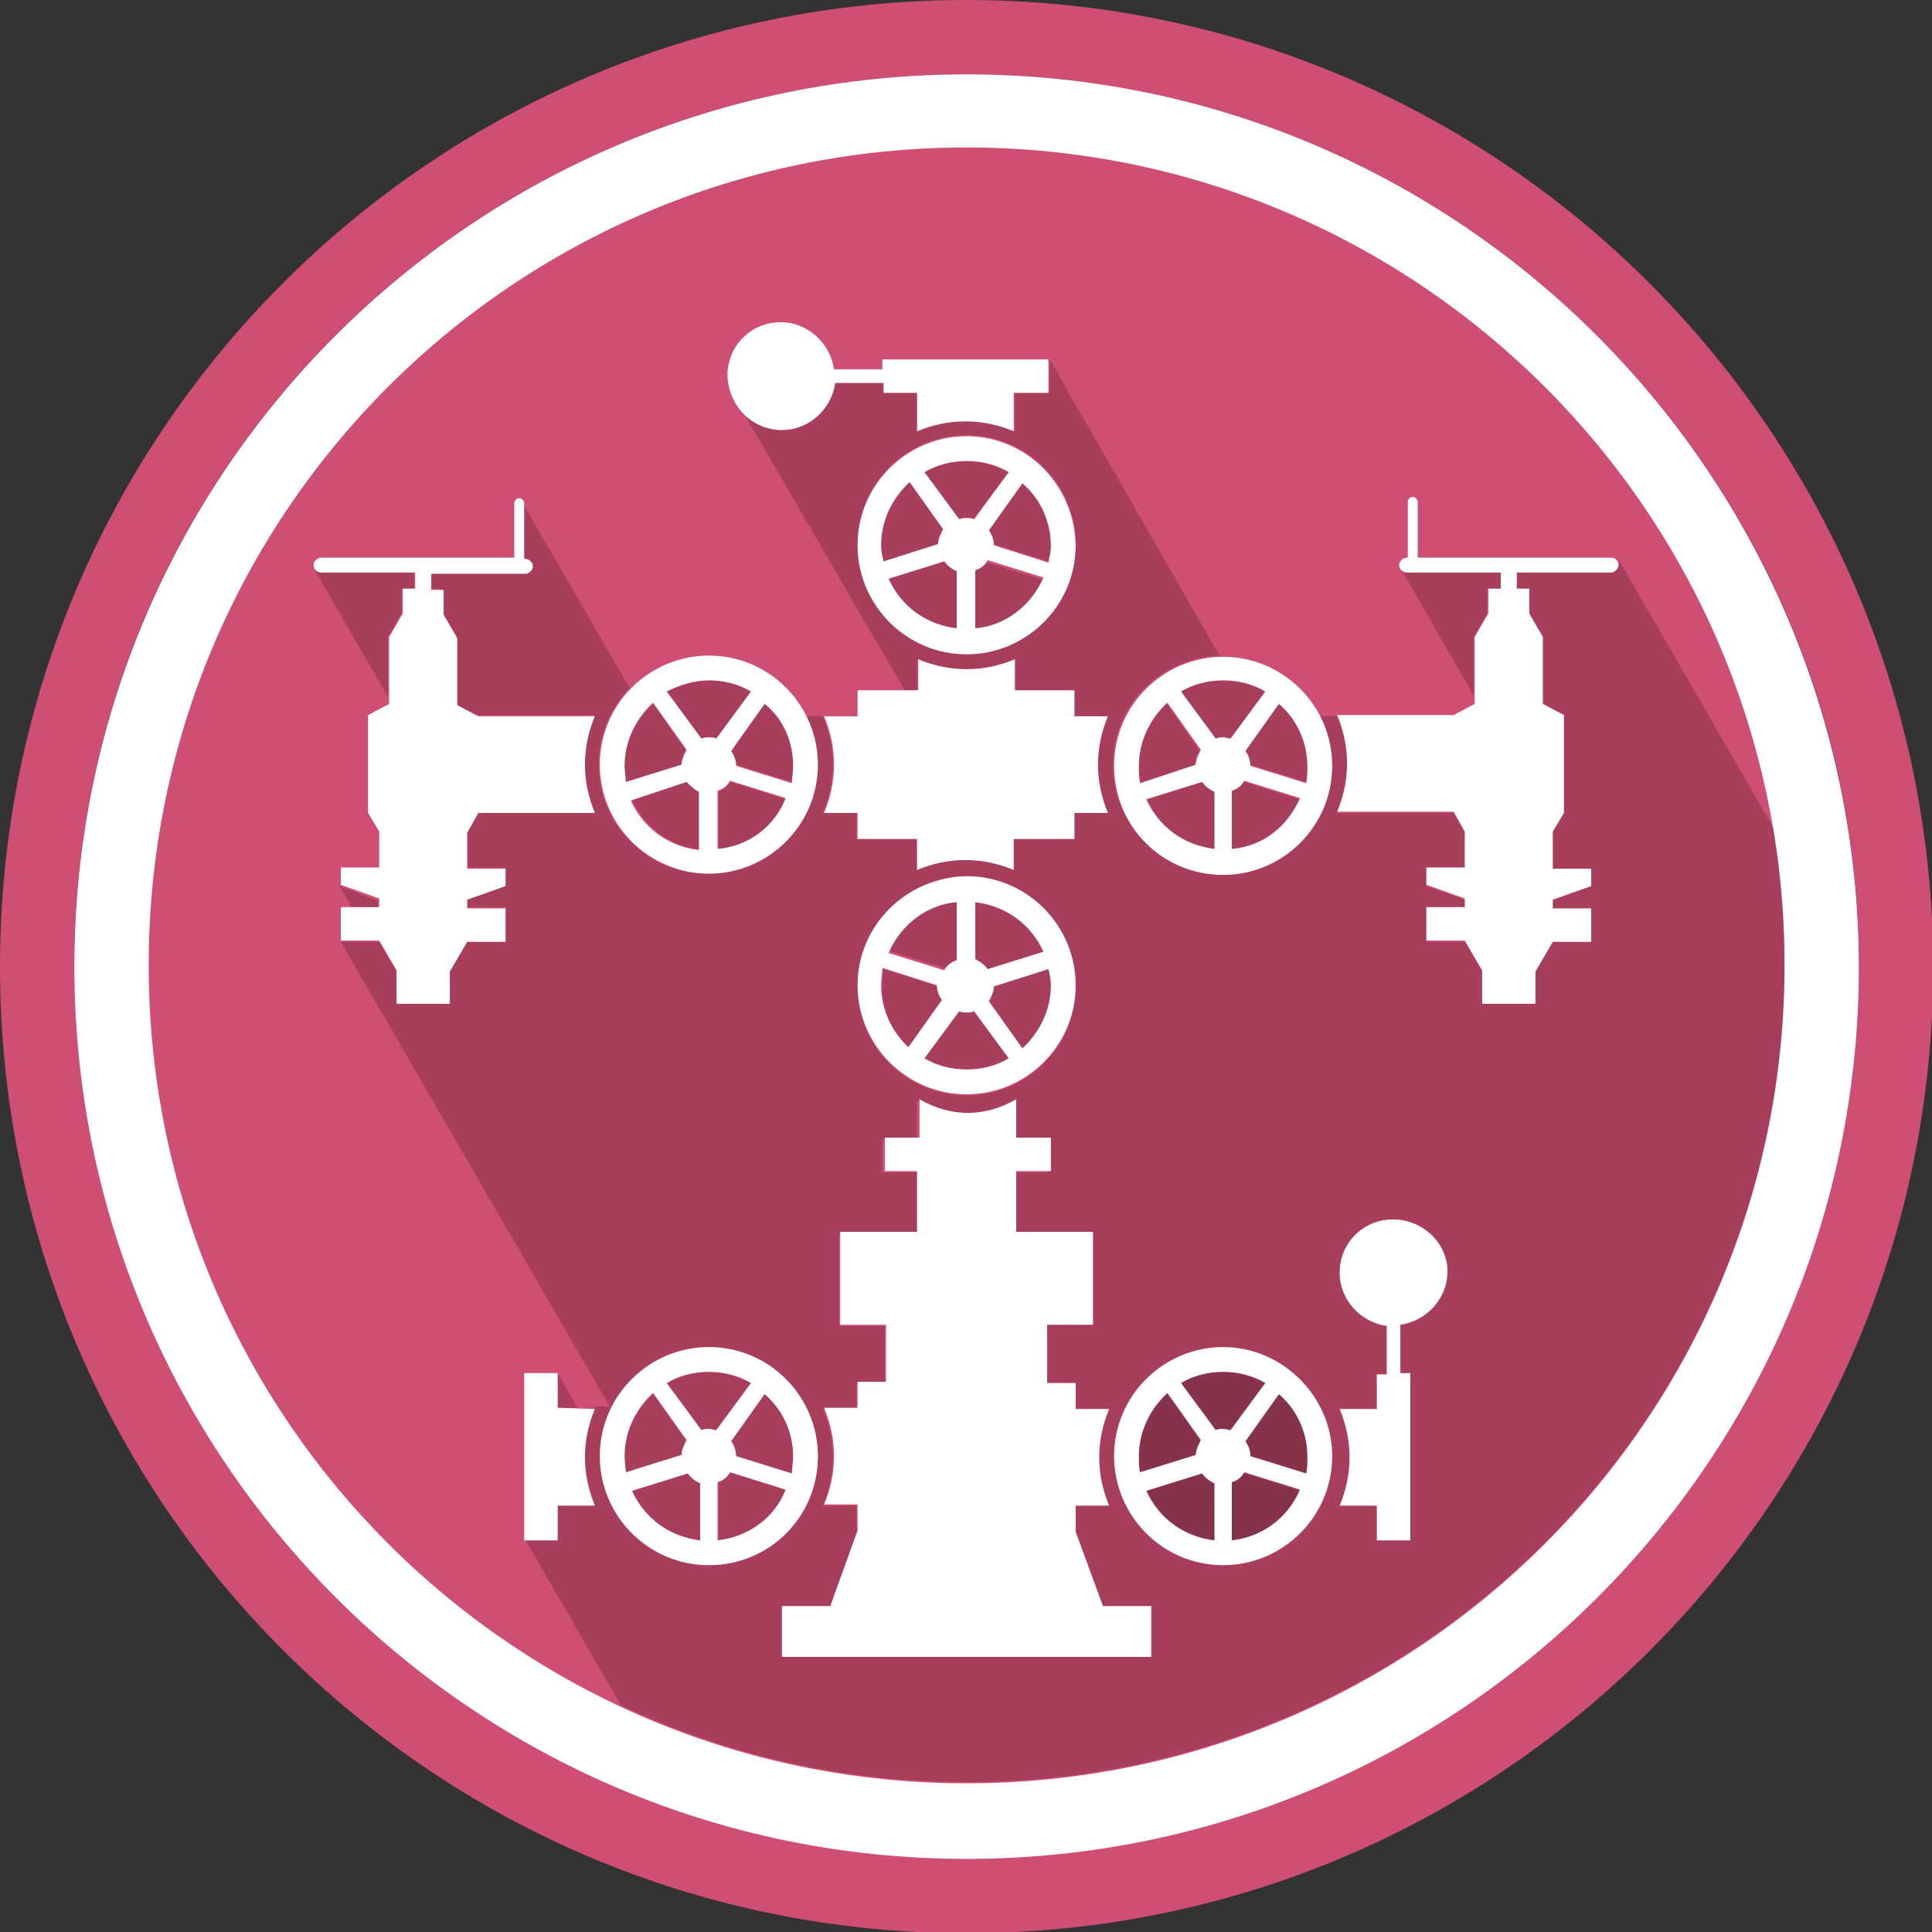 <?xml version="1.0" encoding="utf-8"?>
<!-- Generator: Adobe Illustrator 21.0.1, SVG Export Plug-In . SVG Version: 6.00 Build 0)  -->
<svg version="1.1" id="Слой_1" xmlns="http://www.w3.org/2000/svg" xmlns:xlink="http://www.w3.org/1999/xlink" x="0px" y="0px"
	 viewBox="0 0 155.9 155.9" style="enable-background:new 0 0 155.9 155.9;" xml:space="preserve">
<rect x="0" y="0" width="155.9" height="155.9" fill="#333333" stroke="none"/>
<style type="text/css">
	.st0{fill:#CF4E73;}
	.st1{fill:#FFFFFF;}
	.st2{opacity:0.2;}
</style>
<g>
	<circle class="st0" cx="78" cy="78" r="72"/>
</g>
<path class="st0" d="M78,0C34.9,0,0,34.9,0,78c0,43.1,34.9,78,78,78c43.1,0,78-34.9,78-78C155.9,34.9,121,0,78,0z M78,149.9
	c-39.7,0-72-32.2-72-72C6,38.2,38.2,6,78,6c39.7,0,72,32.2,72,72C149.9,117.7,117.7,149.9,78,149.9z"/>
<path class="st1" d="M78,6C38.2,6,6,38.2,6,78c0,39.7,32.2,72,72,72c39.7,0,72-32.2,72-72C149.9,38.2,117.7,6,78,6z M78,143.9
	c-36.4,0-66-29.5-66-66s29.5-66,66-66c36.4,0,66,29.5,66,66S114.4,143.9,78,143.9z"/>
<g class="st2">
	<path d="M76.1,42.7l-2.7-3.8c-1.4,1.2-2.3,3-2.3,5.1c0,0.5,0.1,1,0.1,1.4l4.4-1.4C75.8,43.5,75.9,43.1,76.1,42.7z"/>
	<path d="M63.4,64.5L59,63.1c-0.3,0.4-0.6,0.6-1,0.8v4.7C60.4,68.3,62.5,66.7,63.4,64.5z"/>
	<path d="M64,61.8c0-2-0.9-3.8-2.3-5.1L59,60.5c0.2,0.4,0.4,0.8,0.4,1.2l4.5,1.4C64,62.7,64,62.2,64,61.8z"/>
	<polygon points="30.5,73.4 30.5,72.7 27.4,71.5 28.5,73.4 	"/>
	<path d="M71.7,46.7c1,2.2,3,3.7,5.5,4v-4.7c-0.4-0.1-0.8-0.4-1-0.8L71.7,46.7z"/>
	<path d="M82.5,38.9l-2.7,3.8c0.2,0.4,0.4,0.8,0.4,1.2l4.4,1.4c0.1-0.5,0.2-0.9,0.2-1.4C84.8,42,83.9,40.2,82.5,38.9z"/>
	<path d="M79.8,80.8l2.7,3.8c1.4-1.2,2.3-3,2.3-5.1c0-0.5-0.1-1-0.2-1.4l-4.4,1.4C80.2,80,80,80.4,79.8,80.8z"/>
	<path d="M78.7,46.1v4.7c2.5-0.3,4.5-1.8,5.5-4l-4.5-1.4C79.5,45.6,79.1,45.9,78.7,46.1z"/>
	<path d="M78,37.2c-1.2,0-2.4,0.3-3.4,0.9l2.8,3.8c0.2-0.1,0.4-0.1,0.6-0.1s0.4,0,0.6,0.1l2.8-3.8C80.3,37.5,79.2,37.2,78,37.2z"/>
	<path d="M50.5,63.2l4.5-1.4c0-0.5,0.2-0.9,0.4-1.2l-2.7-3.8c-1.4,1.2-2.3,3-2.3,5.1C50.4,62.2,50.5,62.7,50.5,63.2z"/>
	<path d="M98,68.5v-4.7c-0.4-0.1-0.8-0.4-1-0.8l-4.5,1.4C93.5,66.7,95.5,68.3,98,68.5z"/>
	<path d="M57.2,59.5c0.2,0,0.4,0,0.6,0.1l2.8-3.8c-1-0.6-2.2-0.9-3.4-0.9c-1.2,0-2.4,0.3-3.4,0.9l2.8,3.8
		C56.8,59.6,57,59.5,57.2,59.5z"/>
	<path d="M120.1,47.5h1v-1.3h-7.6c-0.1,0-0.3-0.1-0.4-0.2l5.8,10.1v-4.7l1.1-1.9V47.5z"/>
	<path d="M98.7,59.5c0.2,0,0.4,0,0.6,0.1l2.8-3.8c-1-0.6-2.2-0.9-3.4-0.9c-1.2,0-2.4,0.3-3.4,0.9l2.8,3.8
		C98.3,59.6,98.5,59.5,98.7,59.5z"/>
	<path d="M94.1,56.7c-1.4,1.2-2.3,3-2.3,5.1c0,0.5,0.1,1,0.1,1.4l4.5-1.4c0-0.5,0.2-0.9,0.4-1.2L94.1,56.7z"/>
	<path d="M56.5,68.5v-4.7c-0.4-0.1-0.8-0.4-1-0.8L51,64.5C52,66.7,54,68.3,56.5,68.5z"/>
	<path d="M84.2,76.8c-1-2.2-3-3.7-5.5-4v4.7c0.4,0.1,0.8,0.4,1,0.8L84.2,76.8z"/>
	<path d="M105.5,61.8c0-2-0.9-3.8-2.3-5.1l-2.7,3.8c0.2,0.4,0.4,0.8,0.4,1.2l4.5,1.4C105.5,62.7,105.5,62.2,105.5,61.8z"/>
	<path d="M104.9,64.5l-4.5-1.4c-0.3,0.3-0.6,0.6-1,0.8v4.7C101.9,68.3,103.9,66.7,104.9,64.5z"/>
	<path d="M31.3,51.4l1.1-1.9v-2h1v-1.3h-7.6c-0.2,0-0.3-0.1-0.4-0.2l5.9,10.2L31.3,51.4L31.3,51.4z"/>
	<path d="M59,118.8c-0.3,0.4-0.6,0.6-1,0.8v4.7c2.5-0.3,4.5-1.8,5.5-4L59,118.8z"/>
	<path d="M99.4,119.6v4.7c2.5-0.3,4.5-1.8,5.5-4l-4.5-1.4C100.2,119.2,99.8,119.5,99.4,119.6z"/>
	<path d="M92.5,120.3c1,2.2,3,3.7,5.5,4v-4.7c-0.4-0.1-0.8-0.4-1-0.8L92.5,120.3z"/>
	<path d="M96.9,116.3l-2.7-3.8c-1.4,1.2-2.3,3-2.3,5.1c0,0.5,0.1,1,0.1,1.4l4.5-1.4C96.5,117,96.6,116.6,96.9,116.3z"/>
	<path d="M98.7,110.7c-1.2,0-2.4,0.3-3.4,0.9l2.8,3.8c0.2-0.1,0.4-0.1,0.6-0.1s0.4,0,0.6,0.1l2.8-3.8
		C101.1,111.1,99.9,110.7,98.7,110.7z"/>
	<polygon points="45,110.8 45,113.6 46.6,113.6 	"/>
	<path d="M103.2,112.5l-2.7,3.8c0.2,0.4,0.4,0.8,0.4,1.2l4.5,1.4c0.1-0.5,0.1-0.9,0.1-1.4C105.5,115.5,104.6,113.7,103.2,112.5z"/>
	<path d="M78,86.3c1.2,0,2.4-0.3,3.4-0.9l-2.8-3.8c-0.2,0.1-0.4,0.1-0.6,0.1c-0.2,0-0.4,0-0.6-0.1l-2.8,3.8
		C75.6,86,76.7,86.3,78,86.3z"/>
	<path d="M59.4,117.5l4.5,1.4c0.1-0.5,0.1-0.9,0.1-1.4c0-2-0.9-3.8-2.3-5.1l-2.7,3.8C59.3,116.6,59.4,117,59.4,117.5z"/>
	<path d="M73.4,84.6l2.7-3.8c-0.2-0.4-0.4-0.8-0.4-1.2l-4.4-1.4c-0.1,0.5-0.1,0.9-0.1,1.4C71.1,81.5,72,83.3,73.4,84.6z"/>
	<path d="M57.2,110.7c-1.2,0-2.4,0.3-3.4,0.9l2.8,3.8c0.2-0.1,0.4-0.1,0.6-0.1c0.2,0,0.4,0,0.6,0.1l2.8-3.8
		C59.6,111.1,58.4,110.7,57.2,110.7z"/>
	<path d="M77.2,77.4v-4.7c-2.5,0.3-4.5,1.8-5.5,4l4.5,1.4C76.5,77.9,76.8,77.6,77.2,77.4z"/>
	<path d="M55.4,116.3l-2.7-3.8c-1.4,1.2-2.3,3-2.3,5.1c0,0.5,0.1,1,0.2,1.4l4.5-1.4C55,117,55.2,116.6,55.4,116.3z"/>
	<path d="M51,120.3c1,2.2,3,3.7,5.5,4v-4.7c-0.4-0.1-0.8-0.4-1-0.8L51,120.3z"/>
</g>
<g class="st2">
	<path d="M130.6,45.6c0,0.3-0.3,0.6-0.6,0.6h-7.6v1.3h1v2l1.1,1.9v5.4l1.7,0.9v7.9l-0.9,1.5v3h3.1v1.4l-3.1,1.1v0.7h3.1v2.7h-3.1v0
		l-1.4,2.4V81h-4.3v-2.6l-1.4-2.4v0h-3.1v-2.7h3.1v-0.7l-3.1-1.1h0v-1.4h3.1v-2.9l-0.9-1.6h-9.4c0.5-1.2,0.8-2.5,0.8-3.9
		c0-1.4-0.3-2.7-0.8-3.9h-1.4c0.6,1.2,0.9,2.5,0.9,3.9c0,4.8-3.9,8.8-8.8,8.8c-4.8,0-8.8-3.9-8.8-8.8c0-4.8,3.8-8.6,8.6-8.8L84.7,29
		v2.7h-2.8v3.1C80.7,34.3,79.4,34,78,34c-1.4,0-2.7,0.3-3.9,0.8v-3.1h-2.8v-0.8h-3.9c-0.3,2.1-2.1,3.8-4.3,3.8c-1.1,0-2.2-0.5-3-1.2
		L73,55.7h1v-2.5c1.2,0.5,2.5,0.8,3.9,0.8c1.4,0,2.7-0.3,3.9-0.8v2.5h4.9v2.1h2.7c-0.5,1.2-0.8,2.5-0.8,3.9c0,1.4,0.3,2.7,0.8,3.9
		h-2.7v2.1h-4.9v2.5c-1.2-0.5-2.5-0.8-3.9-0.8c-1.4,0-2.7,0.3-3.9,0.8v-2.5h-4.9v-2.1h-2.7c0.5-1.2,0.8-2.5,0.8-3.9
		c0-1.4-0.3-2.7-0.8-3.9H65c0.6,1.2,0.9,2.5,0.9,3.9c0,4.8-3.9,8.8-8.8,8.8c-4.8,0-8.8-3.9-8.8-8.8c0-2.4,1-4.6,2.5-6.2l-8.8-15.2
		c0,0,0,0.1,0,0.1V45h0.1c0.3,0,0.6,0.3,0.6,0.6c0,0.3-0.3,0.6-0.6,0.6h-7.6v1.3h1v2l1.1,1.9v5.4l1.7,0.9H48
		c-0.5,1.2-0.8,2.5-0.8,3.9c0,1.4,0.3,2.7,0.8,3.9h-9.4l-0.9,1.6v2.9h3.1v1.4h0l-3.1,1.1v0.7h3.1v2.7h-3.1v0l-1.4,2.4V81H32v-2.6
		l-1.4-2.4v0h-3.1l21.7,37.5H48c-0.5,1.2-0.8,2.5-0.8,3.9c0,1.4,0.3,2.7,0.8,3.9h-3v2.8h-2.7l7.8,13.5c8.5,4,17.9,6.2,27.9,6.2
		c36.4,0,66-29.5,66-66c0-3.8-0.3-7.4-0.9-11l-12.4-21.5C130.6,45.5,130.6,45.6,130.6,45.6z M78,52.7c-4.8,0-8.8-3.9-8.8-8.8
		c0-4.8,3.9-8.8,8.8-8.8c4.8,0,8.8,3.9,8.8,8.8C86.7,48.8,82.8,52.7,78,52.7z M57.2,126.3c-4.8,0-8.8-3.9-8.8-8.8
		c0-4.8,3.9-8.8,8.8-8.8c4.8,0,8.8,3.9,8.8,8.8C66,122.4,62.1,126.3,57.2,126.3z M78,70.8c4.8,0,8.8,3.9,8.8,8.8
		c0,4.8-3.9,8.8-8.8,8.8c-4.8,0-8.8-3.9-8.8-8.8C69.2,74.7,73.1,70.8,78,70.8z M88.1,106.8h-3.7v4.6h0.1l-15.4,11.8v-1.7h-2.7
		c0.5-1.2,0.8-2.5,0.8-3.9c0-1.4-0.3-2.7-0.8-3.9h2.7v-2.1h2.3v-4.6h-3.7v-7.5H74v-4.9h-2.8v-2.7H74v-3.1c1.2,0.7,2.5,1.1,3.9,1.1
		c1.4,0,2.7-0.4,3.9-1.1v3.1h2.8v2.7h-2.8v4.9h6.2L88.1,106.8L88.1,106.8z"/>
</g>
<g>
	<path class="st1" d="M57.2,70.5c4.8,0,8.8-3.9,8.8-8.8c0-4.8-3.9-8.8-8.8-8.8c-4.8,0-8.8,3.9-8.8,8.8
		C48.4,66.6,52.4,70.5,57.2,70.5z M57.9,68.5v-4.7c0.4-0.1,0.8-0.4,1-0.8l4.5,1.4C62.5,66.7,60.4,68.3,57.9,68.5z M64,61.8
		c0,0.5-0.1,1-0.1,1.4l-4.5-1.4c0-0.5-0.2-0.9-0.4-1.2l2.7-3.8C63.1,57.9,64,59.7,64,61.8z M57.2,54.9c1.2,0,2.4,0.3,3.4,0.9
		l-2.8,3.8c-0.2-0.1-0.4-0.1-0.6-0.1c-0.2,0-0.4,0-0.6,0.1l-2.8-3.8C54.8,55.3,56,54.9,57.2,54.9z M50.4,61.8c0-2,0.9-3.8,2.3-5.1
		l2.7,3.8c-0.2,0.4-0.4,0.8-0.4,1.2l-4.5,1.4C50.5,62.7,50.4,62.2,50.4,61.8z M55.4,63.1c0.3,0.3,0.6,0.6,1,0.8v4.7
		c-2.5-0.3-4.5-1.8-5.5-4L55.4,63.1z"/>
	<path class="st1" d="M81.9,55.7v-2.5C80.7,53.7,79.4,54,78,54c-1.4,0-2.7-0.3-3.9-0.8v2.5h-4.9v2.1h-2.7c0.5,1.2,0.8,2.5,0.8,3.9
		c0,1.4-0.3,2.7-0.8,3.9h2.7v2.1H74v2.5c1.2-0.5,2.5-0.8,3.9-0.8c1.4,0,2.7,0.3,3.9,0.8v-2.5h4.9v-2.1h2.7c-0.5-1.2-0.8-2.5-0.8-3.9
		c0-1.4,0.3-2.7,0.8-3.9h-2.7v-2.1H81.9z"/>
	<path class="st1" d="M38.6,57.8l-1.7-0.9v-5.4l-1.1-1.9v-2h-1v-1.3h7.6c0.3,0,0.6-0.3,0.6-0.6c0-0.3-0.3-0.6-0.6-0.6h-0.1v-4.5
		c0-0.2-0.2-0.4-0.4-0.4c-0.2,0-0.4,0.2-0.4,0.4V45H25.9c-0.3,0-0.6,0.3-0.6,0.6c0,0.3,0.3,0.6,0.6,0.6h7.6v1.3h-1v2l-1.1,1.9v5.4
		l-1.7,0.9v7.9l0.9,1.5v2.9h-3.1v1.4l3.1,1.1v0.7h-3.1v2.7h3.1v0l1.4,2.4V81h4.3v-2.6l1.4-2.4v0h3.1v-2.7h-3.1v-0.7l3.1-1.1h0v-1.4
		h-3.1v-2.9l0.9-1.6H48c-0.5-1.2-0.8-2.5-0.8-3.9c0-1.4,0.3-2.7,0.8-3.9L38.6,57.8L38.6,57.8z"/>
	<path class="st1" d="M130,45h-15.6v-4.5c0-0.2-0.2-0.4-0.4-0.4s-0.4,0.2-0.4,0.4V45h-0.1c-0.3,0-0.6,0.3-0.6,0.6
		c0,0.3,0.3,0.6,0.6,0.6h7.6v1.3h-1v2l-1.1,1.9v5.4l-1.7,0.9h-9.4c0.5,1.2,0.8,2.5,0.8,3.9c0,1.4-0.3,2.7-0.8,3.9h9.4l0.9,1.6v2.9
		h-3.1v1.4h0l3.1,1.1v0.7h-3.1v2.7h3.1v0l1.4,2.4V81h4.3v-2.6l1.4-2.4v0h3.1v-2.7h-3.1v-0.7l3.1-1.1v-1.4h-3.1v-3l0.9-1.5v-7.9
		l-1.7-0.9v-5.4l-1.1-1.9v-2h-1v-1.3h7.6c0.3,0,0.6-0.3,0.6-0.6C130.6,45.3,130.4,45,130,45z"/>
	<path class="st1" d="M98.7,53c-4.8,0-8.8,3.9-8.8,8.8s3.9,8.8,8.8,8.8c4.8,0,8.8-3.9,8.8-8.8C107.5,56.9,103.5,53,98.7,53z
		 M91.9,61.8c0-2,0.9-3.8,2.3-5.1l2.7,3.8c-0.2,0.4-0.4,0.8-0.4,1.2L92,63.2C91.9,62.7,91.9,62.2,91.9,61.8z M98,68.5
		c-2.5-0.3-4.5-1.8-5.5-4l4.5-1.4c0.3,0.4,0.6,0.6,1,0.8V68.5z M98.7,59.5c-0.2,0-0.4,0-0.6,0.1l-2.8-3.8c1-0.6,2.2-0.9,3.4-0.9
		c1.2,0,2.4,0.3,3.4,0.9l-2.8,3.8C99.1,59.6,98.9,59.5,98.7,59.5z M99.4,68.5v-4.7c0.4-0.1,0.8-0.4,1-0.8l4.5,1.4
		C103.9,66.7,101.9,68.3,99.4,68.5z M105.4,63.2l-4.5-1.4c0-0.5-0.2-0.9-0.4-1.2l2.7-3.8c1.4,1.2,2.3,3,2.3,5.1
		C105.5,62.2,105.5,62.7,105.4,63.2z"/>
	<path class="st1" d="M78,35.2c-4.8,0-8.8,3.9-8.8,8.8c0,4.8,3.9,8.8,8.8,8.8c4.8,0,8.8-3.9,8.8-8.8C86.7,39.1,82.8,35.2,78,35.2z
		 M71.1,44c0-2,0.9-3.8,2.3-5.1l2.7,3.8c-0.2,0.4-0.4,0.8-0.4,1.2l-4.4,1.4C71.2,44.9,71.1,44.5,71.1,44z M77.2,50.7
		c-2.5-0.3-4.5-1.8-5.5-4l4.5-1.4c0.3,0.4,0.6,0.6,1,0.8V50.7z M78,41.8c-0.2,0-0.4,0-0.6,0.1l-2.8-3.8c1-0.6,2.2-0.9,3.4-0.9
		c1.2,0,2.4,0.3,3.4,0.9l-2.8,3.8C78.4,41.8,78.2,41.8,78,41.8z M78.7,50.7v-4.7c0.4-0.1,0.8-0.4,1-0.8l4.5,1.4
		C83.2,48.9,81.1,50.5,78.7,50.7z M84.6,45.4l-4.4-1.4c0-0.5-0.2-0.9-0.4-1.2l2.7-3.8c1.4,1.2,2.3,3,2.3,5.1
		C84.8,44.5,84.7,44.9,84.6,45.4z"/>
	<path class="st1" d="M69.2,79.5c0,4.8,3.9,8.8,8.8,8.8c4.8,0,8.8-3.9,8.8-8.8c0-4.8-3.9-8.8-8.8-8.8C73.1,70.8,69.2,74.7,69.2,79.5
		z M77.2,72.8v4.7c-0.4,0.1-0.8,0.4-1,0.8l-4.5-1.4C72.7,74.6,74.8,73,77.2,72.8z M71.1,79.5c0-0.5,0.1-1,0.1-1.4l4.4,1.4
		c0,0.5,0.2,0.9,0.4,1.2l-2.7,3.8C72,83.3,71.1,81.5,71.1,79.5z M84.8,79.5c0,2-0.9,3.8-2.3,5.1l-2.7-3.8c0.2-0.4,0.4-0.8,0.4-1.2
		l4.4-1.4C84.7,78.6,84.8,79,84.8,79.5z M78.7,72.8c2.5,0.3,4.5,1.8,5.5,4l-4.5,1.4c-0.3-0.4-0.6-0.6-1-0.8V72.8z M81.4,85.4
		c-1,0.6-2.2,0.9-3.4,0.9c-1.2,0-2.4-0.3-3.4-0.9l2.8-3.8c0.2,0.1,0.4,0.1,0.6,0.1c0.2,0,0.4,0,0.6-0.1L81.4,85.4z"/>
	<path class="st1" d="M66,117.5c0-4.8-3.9-8.8-8.8-8.8c-4.8,0-8.8,3.9-8.8,8.8c0,4.8,3.9,8.8,8.8,8.8C62.1,126.3,66,122.4,66,117.5z
		 M64,117.5c0,0.5-0.1,1-0.1,1.4l-4.5-1.4c0-0.5-0.2-0.9-0.4-1.2l2.7-3.8C63.1,113.7,64,115.5,64,117.5z M50.4,117.5
		c0-2,0.9-3.8,2.3-5.1l2.7,3.8c-0.2,0.4-0.4,0.8-0.4,1.2l-4.5,1.4C50.5,118.5,50.4,118,50.4,117.5z M56.5,124.3
		c-2.5-0.3-4.5-1.8-5.5-4l4.5-1.4c0.3,0.4,0.6,0.6,1,0.8V124.3z M57.2,115.3c-0.2,0-0.4,0-0.6,0.1l-2.8-3.8c1-0.6,2.2-0.9,3.4-0.9
		c1.2,0,2.4,0.3,3.4,0.9l-2.8,3.8C57.6,115.4,57.4,115.3,57.2,115.3z M57.9,124.3v-4.7c0.4-0.1,0.8-0.4,1-0.8l4.5,1.4
		C62.5,122.5,60.4,124,57.9,124.3z"/>
	<path class="st1" d="M86.8,123.6v-2.1h2.7c-0.5-1.2-0.8-2.5-0.8-3.9c0-1.4,0.3-2.7,0.8-3.9h-2.7v-2.1h-2.3v-4.7h3.7v-7.5h-6.2v-4.9
		h2.8v-2.7h-2.8v-3.1c-1.2,0.7-2.5,1.1-3.9,1.1c-1.4,0-2.7-0.4-3.9-1.1v3.1h-2.8v2.7H74v4.9h-6.2v7.5h3.7v4.6h-2.3v2.1h-2.7
		c0.5,1.2,0.8,2.5,0.8,3.9c0,1.4-0.3,2.7-0.8,3.9h2.7v2.1l-2.2,6.1h-3.9v4.1h29.8v-4.1H89L86.8,123.6z"/>
	<path class="st1" d="M98.7,108.7c-4.8,0-8.8,3.9-8.8,8.8c0,4.8,3.9,8.8,8.8,8.8c4.8,0,8.8-3.9,8.8-8.8
		C107.5,112.7,103.5,108.7,98.7,108.7z M91.9,117.5c0-2,0.9-3.8,2.3-5.1l2.7,3.8c-0.2,0.4-0.4,0.8-0.4,1.2l-4.5,1.4
		C91.9,118.5,91.9,118,91.9,117.5z M98,124.3c-2.5-0.3-4.5-1.8-5.5-4l4.5-1.4c0.3,0.4,0.6,0.6,1,0.8V124.3z M98.7,115.3
		c-0.2,0-0.4,0-0.6,0.1l-2.8-3.8c1-0.6,2.2-0.9,3.4-0.9c1.2,0,2.4,0.3,3.4,0.9l-2.8,3.8C99.1,115.4,98.9,115.3,98.7,115.3z
		 M99.4,124.3v-4.7c0.4-0.1,0.8-0.4,1-0.8l4.5,1.4C103.9,122.5,101.9,124,99.4,124.3z M105.4,118.9l-4.5-1.4c0-0.5-0.2-0.9-0.4-1.2
		l2.7-3.8c1.4,1.2,2.3,3,2.3,5.1C105.5,118,105.5,118.5,105.4,118.9z"/>
	<path class="st1" d="M45,113.6v-2.8h-2.7v2.8v7.9v2.8H45v-2.8h3c-0.5-1.2-0.8-2.5-0.8-3.9c0-1.4,0.3-2.7,0.8-3.9L45,113.6L45,113.6
		z"/>
	<path class="st1" d="M63.1,34.7c2.2,0,4-1.7,4.3-3.8h3.9v0.8H74v3.1c1.2-0.5,2.5-0.8,3.9-0.8c1.4,0,2.7,0.3,3.9,0.8v-3.1h2.8V29
		h-2.8H74h-2.8v0.8h-3.9c-0.3-2.1-2.1-3.8-4.3-3.8c-2.4,0-4.3,1.9-4.3,4.3C58.8,32.8,60.7,34.7,63.1,34.7z"/>
	<path class="st1" d="M112.4,98.4c-2.4,0-4.3,1.9-4.3,4.3c0,2.2,1.7,4,3.8,4.3v3.9h-0.8v2.8h-3c0.5,1.2,0.8,2.5,0.8,3.9
		c0,1.4-0.3,2.7-0.8,3.9h3v2.8h2.7v-2.8v-7.9v-2.8H113v-3.9c2.1-0.3,3.8-2.1,3.8-4.3C116.8,100.3,114.8,98.4,112.4,98.4z"/>
</g>
</svg>
